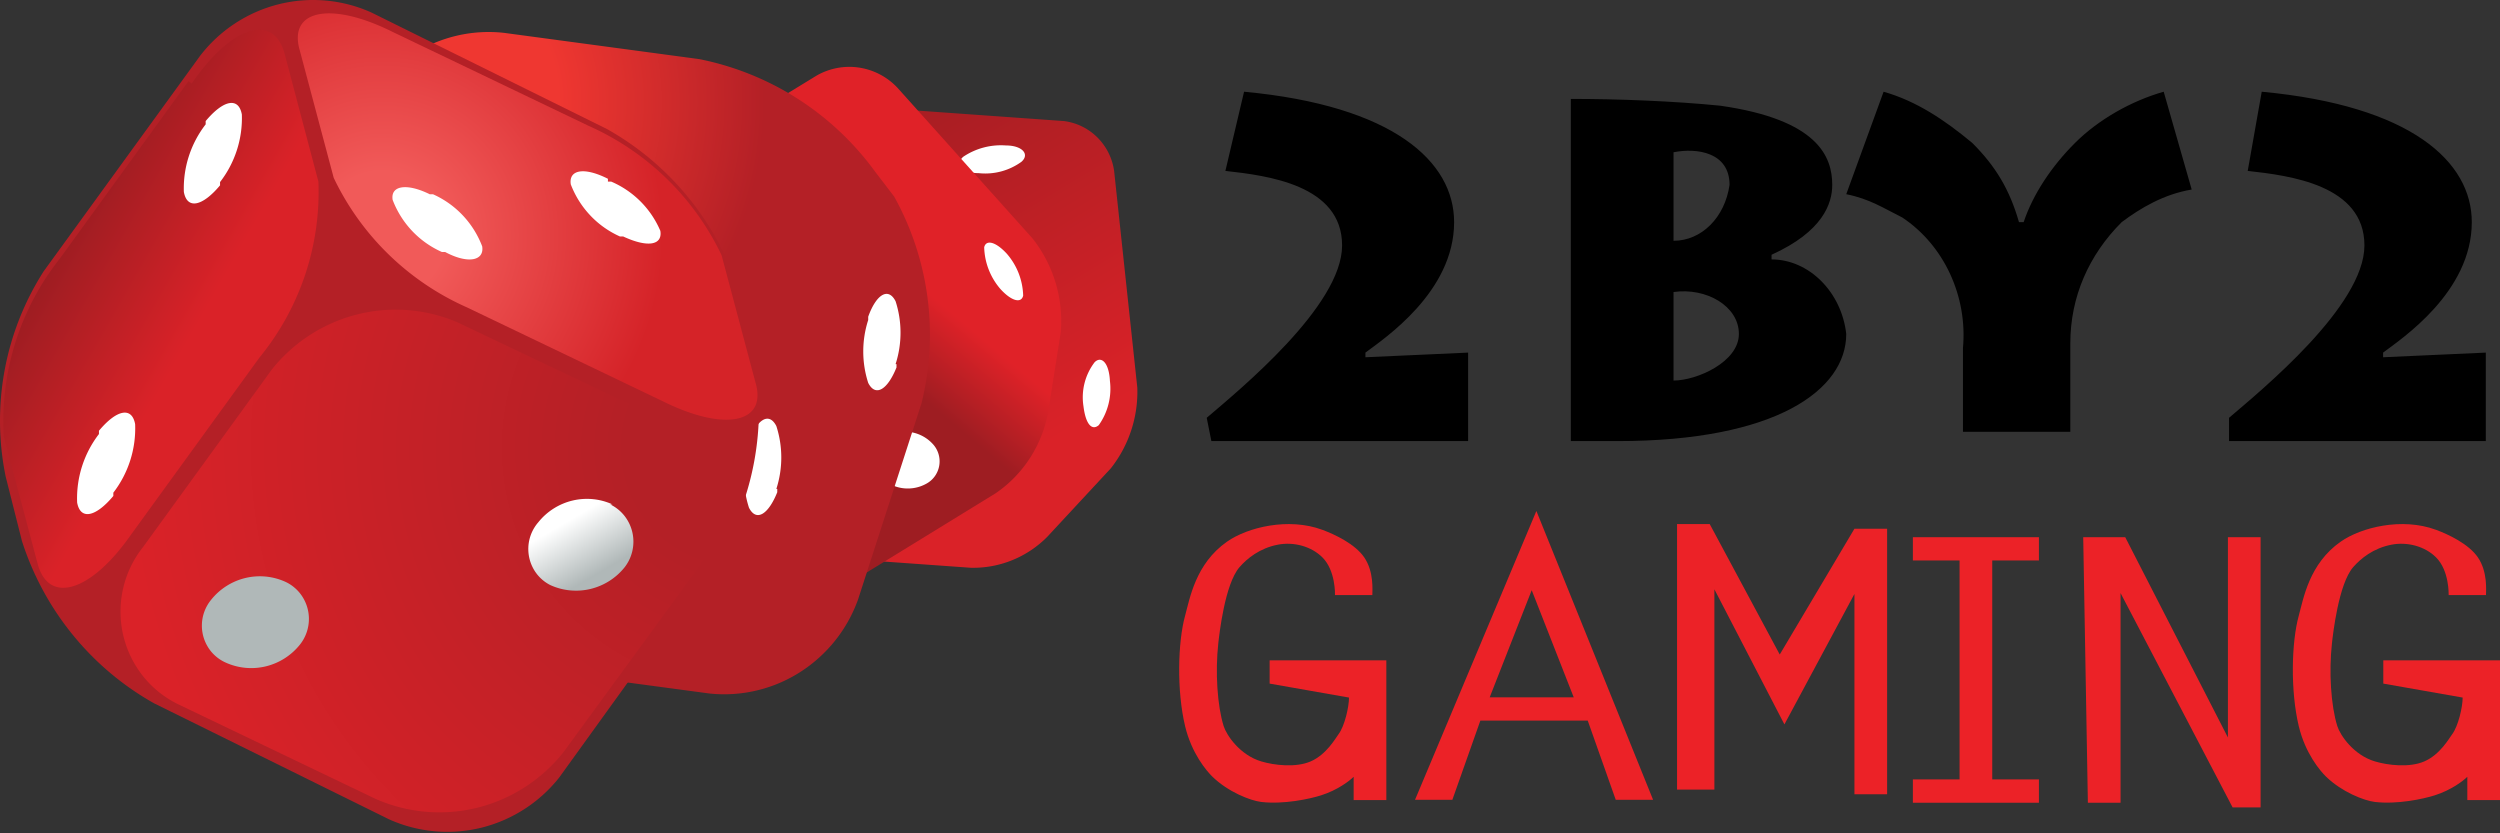 <svg width="216" height="72" fill="none" xmlns="http://www.w3.org/2000/svg"><rect width="100%" height="100%" fill="#333333" stroke="none"/><path d="M96.259 14.757a5.089 5.089 0 0 0-1.449-2.887 4.989 4.989 0 0 0-2.88-1.41L73.209 9.122a8.968 8.968 0 0 0-3.56.577 9.047 9.047 0 0 0-3.054 1.936l-5.492 6.082a10.823 10.823 0 0 0-2.285 6.973l1.964 18.73a5.087 5.087 0 0 0 1.48 2.909 4.988 4.988 0 0 0 2.93 1.388l18.68 1.338a8.97 8.97 0 0 0 3.578-.653 9.051 9.051 0 0 0 3.036-2.023l5.492-5.919a10.66 10.66 0 0 0 2.285-6.973l-2.004-18.73Z" fill="url(#a)"/><path d="M93.613 35.109a5 5 0 0 1 .962-3.811c.561-.568 1.243 0 1.323 1.621a5.438 5.438 0 0 1-.962 3.811c-.561.487-1.122 0-1.323-1.621ZM84.553 14.96c-1.403 0-2.084-.77-1.322-1.42a5.843 5.843 0 0 1 3.688-.972c1.403 0 2.084.77 1.323 1.419a5.327 5.327 0 0 1-3.689.973Z" fill="#fff"/><path d="M77.538 7.581a5.712 5.712 0 0 0-3.308-1.74 5.678 5.678 0 0 0-3.667.686L55.571 15.69a10.768 10.768 0 0 0-2.97 3.064 10.895 10.895 0 0 0-1.56 3.99l-.842 6.771a11.522 11.522 0 0 0 2.445 8.108L64.15 50.717a5.71 5.71 0 0 0 3.309 1.74 5.678 5.678 0 0 0 3.666-.686l14.913-9.162a10.77 10.77 0 0 0 2.97-3.064 10.899 10.899 0 0 0 1.56-3.99l1.082-6.852a11.522 11.522 0 0 0-2.445-8.108L77.538 7.58Z" fill="url(#b)"/><path d="M86.999 21.933c-.962-1.054-1.804-1.257-1.965-.568a5.753 5.753 0 0 0 1.404 3.608c.962 1.055 1.803 1.257 1.964.568a5.752 5.752 0 0 0-1.403-3.608ZM77.739 18.852c-.962-1.055-1.804-1.257-1.965-.568a5.753 5.753 0 0 0 1.403 3.608c.963 1.054 1.804 1.257 1.965.568a5.59 5.59 0 0 0-1.403-3.608ZM80.585 38.352a3.294 3.294 0 0 0-4.009-.649c-.31.144-.58.363-.786.637a2.12 2.12 0 0 0-.318 1.951c.11.327.296.621.543.858a3.295 3.295 0 0 0 4.009.649c.296-.158.552-.382.748-.657a2.203 2.203 0 0 0 .313-1.924 2.194 2.194 0 0 0-.5-.865Z" fill="#fff"/><path d="M28.913 47.88a24.784 24.784 0 0 0 15.193 9.73l17.197 2.31a12.197 12.197 0 0 0 7.791-1.826 12.42 12.42 0 0 0 5.037-6.282l5.492-16.987a24.567 24.567 0 0 0-2.365-17.838l-1.644-2.149a24.784 24.784 0 0 0-15.193-9.73l-16.876-2.27c-2.728-.3-5.476.336-7.803 1.807a12.339 12.339 0 0 0-5.025 6.301l-5.572 16.906A24.567 24.567 0 0 0 27.51 45.69l1.403 2.19Z" fill="url(#c)"/><path d="M77.378 31.46a8.852 8.852 0 0 0 0-5.433c-.641-1.256-1.684-.567-2.365 1.338v.284a8.852 8.852 0 0 0 0 5.433c.641 1.256 1.683.567 2.445-1.338v-.284M67.076 42.244a8.852 8.852 0 0 0 0-5.433c-.642-1.256-1.684-.567-2.365 1.338v.284a8.85 8.85 0 0 0 0 5.433c.641 1.256 1.683.567 2.445-1.338v-.284" fill="#fff"/><path d="M63.869 25.176c-1.914-5.97-5.997-10.984-11.425-14.027L32.12 1.095A12.259 12.259 0 0 0 24.068.37a12.375 12.375 0 0 0-6.78 4.454L3.778 23.433A23.98 23.98 0 0 0 .493 41.19l1.403 5.554c1.913 5.97 5.997 10.984 11.425 14.027l20.283 10.014a12.259 12.259 0 0 0 7.965.733 12.372 12.372 0 0 0 6.747-4.341l13.51-18.73a24.554 24.554 0 0 0 3.287-17.757l-1.243-5.514Z" fill="url(#d)"/><path d="m56.573 35.96-17.037-8.108a13.606 13.606 0 0 0-8.687-.682 13.733 13.733 0 0 0-7.348 4.736L12.357 47.27a8.92 8.92 0 0 0-1.723 3.59 8.977 8.977 0 0 0 .005 3.991 8.92 8.92 0 0 0 1.734 3.586 8.795 8.795 0 0 0 3.111 2.455L32.401 69a13.607 13.607 0 0 0 8.84.786 13.734 13.734 0 0 0 7.475-4.84L59.94 49.582a8.883 8.883 0 0 0 1.706-3.632 8.935 8.935 0 0 0-.061-4.02 8.874 8.874 0 0 0-1.817-3.577 8.748 8.748 0 0 0-3.195-2.393Z" fill="url(#e)"/><path d="M52.925 43.582a5.356 5.356 0 0 0-3.466-.332 5.404 5.404 0 0 0-2.948 1.872 3.525 3.525 0 0 0-.164 4.422c.32.426.733.772 1.206 1.01a5.355 5.355 0 0 0 3.466.332 5.404 5.404 0 0 0 2.948-1.872 3.606 3.606 0 0 0-.014-4.446 3.535 3.535 0 0 0-1.228-.986" fill="url(#f)"/><path d="M24.664 50.271a5.356 5.356 0 0 0-3.466-.331 5.404 5.404 0 0 0-2.948 1.872 3.525 3.525 0 0 0-.02 4.466c.342.416.774.747 1.263.966a5.355 5.355 0 0 0 3.466.331 5.405 5.405 0 0 0 2.948-1.871 3.566 3.566 0 0 0 .002-4.456 3.494 3.494 0 0 0-1.245-.977Z" fill="url(#g)"/><path d="M16.286 7.014 5.142 22.379a22.59 22.59 0 0 0-4.81 15.365L3.257 48.73c.962 3.528 4.61 2.392 8.017-2.472l11.144-15.366A22.582 22.582 0 0 0 27.51 15.69L24.584 4.622c-.962-3.527-4.61-2.392-8.017 2.594" fill="url(#h)"/><path d="M17.77 10.743a9.026 9.026 0 0 0-1.885 5.838c.28 1.54 1.603 1.257 3.127-.567v-.284a9.026 9.026 0 0 0 1.884-5.838c-.28-1.54-1.604-1.257-3.127.568v.283ZM8.55 37.5a9.11 9.11 0 0 0-1.885 5.92c.28 1.54 1.604 1.256 3.127-.568v-.284a9.11 9.11 0 0 0 1.884-5.919c-.28-1.54-1.604-1.257-3.127.568v.284Z" fill="#fff"/><path d="M50.84 10.865 33.925 2.757C28.552.08 24.864.85 25.907 4.378l2.926 10.987a23.127 23.127 0 0 0 11.505 11.19l16.917 8.108c5.371 2.676 9.06 1.905 8.017-1.622l-2.926-10.987A23.128 23.128 0 0 0 50.84 10.865Z" fill="url(#i)"/><path d="M52.524 15.446c-2.084-1.054-3.407-.77-3.207.487.38.996.952 1.906 1.681 2.678a8.019 8.019 0 0 0 2.569 1.822h.28c2.085.973 3.408.77 3.207-.487a8.062 8.062 0 0 0-4.249-4.257h-.28M37.131 16.784c-1.964-.973-3.407-.77-3.207.486a8.12 8.12 0 0 0 1.68 2.68 8.017 8.017 0 0 0 2.57 1.82h.28c1.964 1.055 3.407.77 3.207-.486a8.12 8.12 0 0 0-1.68-2.679 8.02 8.02 0 0 0-2.57-1.821h-.28Z" fill="#fff"/><path d="M126.846 38.11h-22.183l-.403-2.012c2.823-2.414 11.697-9.66 11.697-14.892 0-5.232-6.454-6.037-10.084-6.44l1.614-6.842c12.906 1.208 18.149 6.037 18.149 11.27 0 6.037-6.05 10.062-7.663 11.27v.402l8.873-.402v7.647ZM135.72 8.546c4.033 0 8.873.183 12.906.586 8.47 1.207 9.68 4.427 9.68 6.842 0 1.61-.806 4.025-5.243 6.037v.403c3.227 0 6.05 2.817 6.453 6.44 0 4.83-6.05 9.257-19.763 9.257h-4.033V8.546Zm8.873 12.258c2.42 0 4.437-2.013 4.84-4.83 0-2.818-2.823-3.22-4.84-2.818v7.648Zm0 12.075c2.017 0 5.647-1.61 5.647-4.025s-2.824-4.025-5.647-3.623v7.648ZM169.6 30.061c.403-4.427-1.614-8.855-5.244-11.27-1.613-.805-2.823-1.61-4.84-2.012l3.227-8.855c2.823.805 5.243 2.415 7.663 4.427 2.017 2.013 3.227 4.025 4.034 6.843h.403c.807-2.415 2.42-4.83 4.437-6.843 2.016-2.012 4.84-3.622 7.663-4.427l2.42 8.452c-2.42.403-4.437 1.61-6.05 2.818-2.823 2.817-4.437 6.44-4.437 10.465v7.647H169.6V30.06ZM214.773 38.11h-22.184v-2.012c2.824-2.414 11.697-9.66 11.697-14.892 0-5.232-6.453-6.037-10.083-6.44l1.21-6.842c12.906 1.208 18.15 6.037 18.15 11.27 0 6.037-6.05 10.062-7.664 11.27v.402l8.874-.402v7.647Z" fill="#000"/><path d="M109.696 59.063V57.05h10.084v12.075h-2.824v-2.013c-.346.346-1.377 1.15-2.823 1.607-.998.315-3.226.794-5.157.57-.942-.11-2.866-.867-4.216-2.177-.533-.517-1.809-2.03-2.37-4.38-.729-3.06-.628-7.248 0-9.53.414-1.502.899-4.494 3.627-6.404 1.763-1.235 5.293-2.115 8.24-1.02 1.073.398 2.824 1.222 3.614 2.382.849 1.249.699 2.838.699 3.255h-3.227c0-.06.06-2.111-1.086-3.255-.973-.97-2.487-1.362-3.848-1.101-1.586.304-2.673 1.207-3.314 1.941-1.27 1.453-1.753 5.832-1.835 6.585-.273 2.477-.088 5.387.462 7.146.245.782 1.392 2.5 3.254 3.056 1.123.336 2.981.554 4.261 0 1.372-.593 2.137-1.986 2.411-2.351.531-.705.905-2.36.905-3.166l-6.857-1.207ZM142.827 69.103H139.6l-2.42-6.843h-9.277l-2.42 6.843h-3.226l10.486-24.955 10.084 24.955Zm-14.117-8.855h7.26l-3.63-9.257-3.63 9.257ZM160.223 45.683h2.824v22.942h-2.824V51.318l-6.05 11.27-6.05-11.673v17.307h-3.226V45.28h2.823l6.05 11.27 6.453-10.867ZM176.163 48.425h-4.033v18.917h4.033v2.012h-10.89v-2.012h4.033V48.425h-4.033v-2.013h10.89v2.013ZM179.989 46.412h3.63l8.873 17.307V46.412h2.824v23.345h-2.42l-9.68-18.515v18.112h-2.824l-.403-22.942ZM205.917 59.063V57.05H216v12.075h-2.823v-2.013c-.346.346-1.377 1.15-2.824 1.607-.998.315-3.225.794-5.157.57-.942-.11-2.865-.867-4.215-2.177-.534-.517-1.81-2.03-2.37-4.38-.73-3.06-.628-7.248 0-9.53.413-1.502.899-4.494 3.627-6.404 1.763-1.235 5.292-2.115 8.239-1.02 1.073.398 2.824 1.222 3.614 2.382.85 1.249.699 2.838.699 3.255h-3.227c0-.06.06-2.111-1.086-3.255-.972-.97-2.487-1.362-3.847-1.101-1.586.304-2.673 1.207-3.315 1.941-1.269 1.453-1.752 5.832-1.835 6.585-.273 2.477-.088 5.387.462 7.146.245.782 1.392 2.5 3.254 3.056 1.123.336 2.982.554 4.261 0 1.372-.593 2.137-1.986 2.412-2.351.53-.705.904-2.36.904-3.166l-6.856-1.207Z" fill="#EC2227"/><defs><linearGradient id="a" x1="70.102" y1="7.942" x2="92.042" y2="44.39" gradientUnits="userSpaceOnUse"><stop stop-color="#9E1D22"/><stop offset=".86" stop-color="#DA2228"/></linearGradient><linearGradient id="b" x1="59.748" y1="42.763" x2="84.459" y2="13.324" gradientUnits="userSpaceOnUse"><stop offset=".5" stop-color="#9E1D22"/><stop offset=".69" stop-color="#E02228"/></linearGradient><linearGradient id="f" x1="54.585" y1="47.843" x2="50.532" y2="40.901" gradientUnits="userSpaceOnUse"><stop stop-color="#B0B8B8"/><stop offset=".65" stop-color="#fff"/><stop offset="1" stop-color="#fff"/></linearGradient><linearGradient id="g" x1="1308.59" y1="-1097.48" x2="1307.43" y2="-1113.04" gradientUnits="userSpaceOnUse"><stop stop-color="#B0B8B8"/><stop offset=".65" stop-color="#fff"/><stop offset="1" stop-color="#fff"/></linearGradient><linearGradient id="h" x1="7.022" y1="18.527" x2="29.455" y2="31.334" gradientUnits="userSpaceOnUse"><stop stop-color="#9E1D22"/><stop offset=".52" stop-color="#DA2228"/></linearGradient><radialGradient id="c" cx="0" cy="0" r="1" gradientUnits="userSpaceOnUse" gradientTransform="matrix(-28.071 9.463 -9.549 -28.325 36.394 8.694)"><stop offset=".4" stop-color="#EF3731"/><stop offset="1" stop-color="#B42026"/></radialGradient><radialGradient id="d" cx="0" cy="0" r="1" gradientUnits="userSpaceOnUse" gradientTransform="matrix(560.027 0 0 613.851 30720.9 36888.4)"><stop offset=".4" stop-color="#EF3731"/><stop offset="1" stop-color="#B42026"/></radialGradient><radialGradient id="e" cx="0" cy="0" r="1" gradientUnits="userSpaceOnUse" gradientTransform="matrix(53.035 0 0 53.636 63.789 38.648)"><stop offset=".18" stop-color="#B42026"/><stop offset="1" stop-color="#DA2228"/></radialGradient><radialGradient id="i" cx="0" cy="0" r="1" gradientUnits="userSpaceOnUse" gradientTransform="matrix(28.622 0 0 28.946 33.006 20.344)"><stop offset=".19" stop-color="#F15A59"/><stop offset=".85" stop-color="#D52328"/></radialGradient></defs></svg>